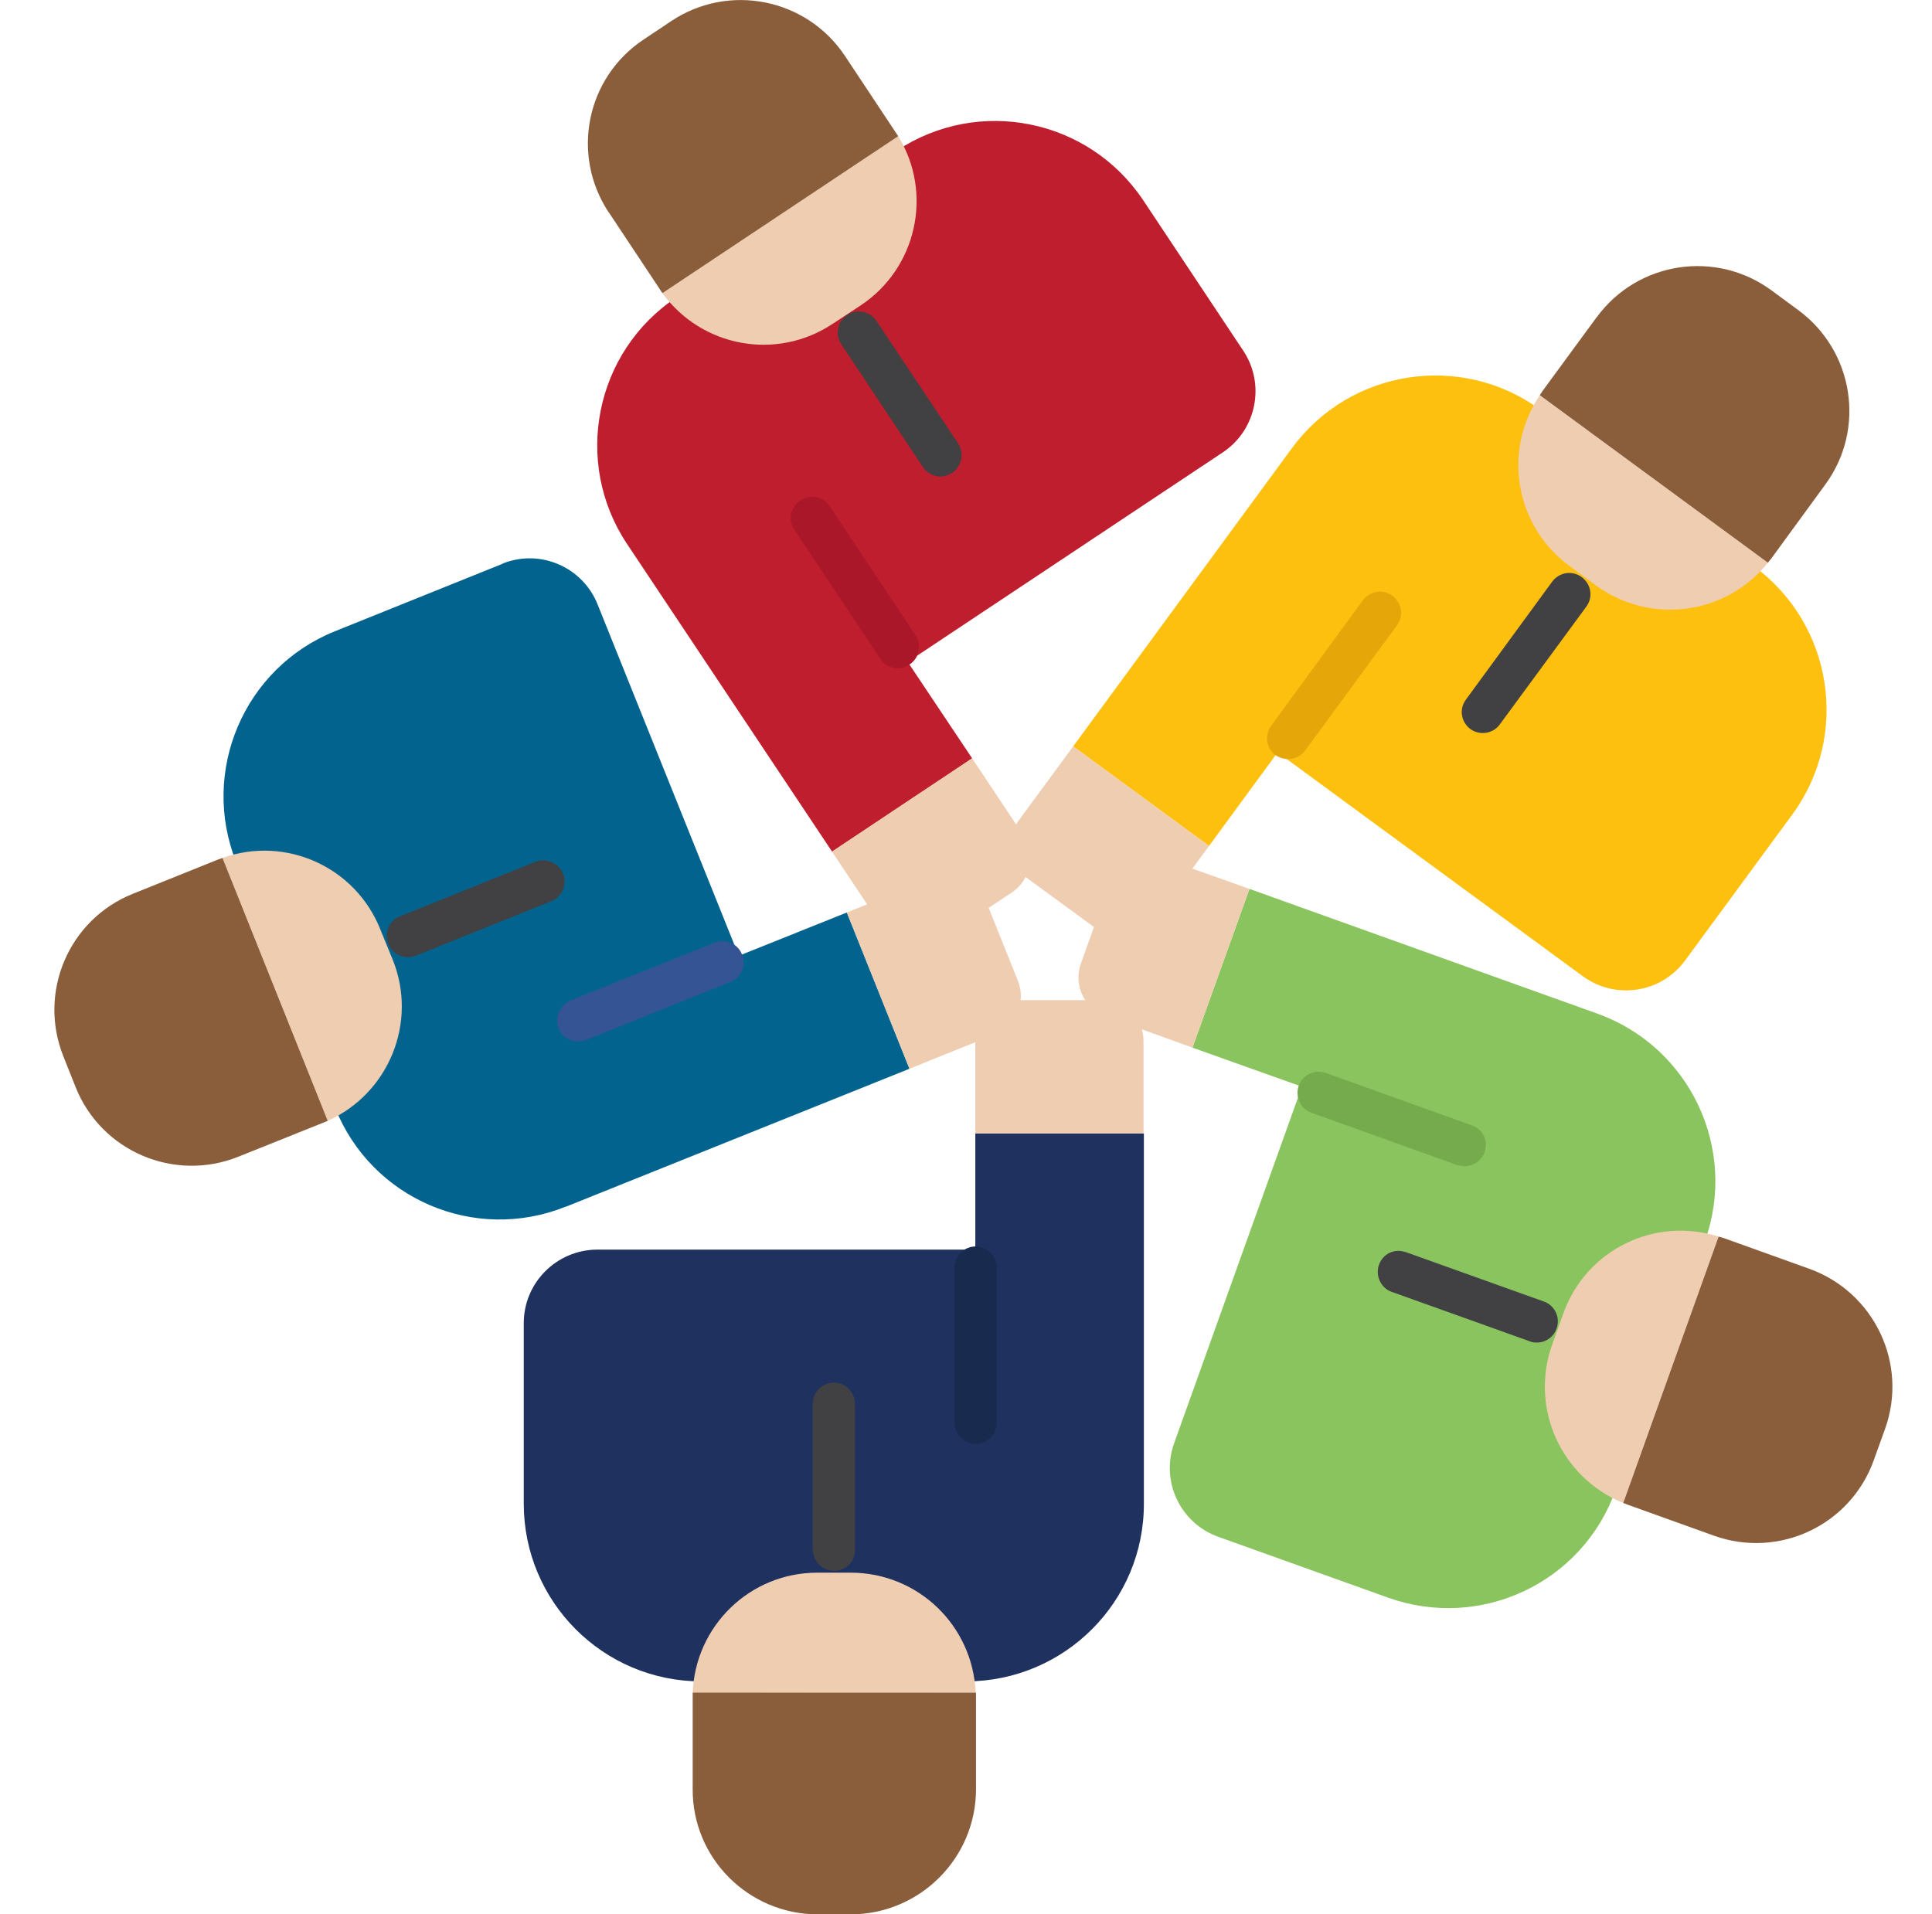 <svg xmlns="http://www.w3.org/2000/svg" width="111" height="110" viewBox="0 0 111 110" fill="none"><g clip-path="url(#clip0_254_292)"><path d="M65.72 86.382V65.13H56.035V71.803H34.297C31.972 71.823 30.092 73.704 30.092 76.029V86.403C30.092 92.044 34.661 96.614 40.303 96.614H55.529C61.171 96.594 65.74 92.024 65.72 86.382Z" fill="#1F315F"></path><path d="M56.055 97.261C55.893 93.399 52.739 90.366 48.877 90.366H46.956C43.093 90.366 39.939 93.419 39.797 97.281L56.055 97.261Z" fill="#EFCDB1"></path><path d="M47.906 90.265C47.239 90.245 46.713 89.719 46.693 89.052V80.66C46.693 79.993 47.239 79.447 47.906 79.447C48.573 79.447 49.119 79.993 49.119 80.66V89.052C49.139 89.719 48.614 90.245 47.946 90.265H47.926H47.906Z" fill="#414042"></path><path d="M56.075 102.801V97.261H39.797V102.801C39.777 106.765 42.992 109.98 46.956 110H48.897C52.86 109.98 56.075 106.765 56.075 102.801Z" fill="#8A5D3B"></path><path d="M56.055 82.965C55.388 82.965 54.842 82.419 54.842 81.752V72.835C54.842 72.167 55.388 71.621 56.055 71.621C56.722 71.621 57.268 72.167 57.268 72.835V81.752C57.268 82.419 56.722 82.965 56.055 82.965Z" fill="#192A4F"></path><path d="M65.7 65.13V59.833C65.7 58.518 64.648 57.467 63.334 57.467H58.4C57.086 57.467 56.035 58.518 56.035 59.833V65.13H65.7Z" fill="#EFCDB1"></path><path d="M91.805 58.255L71.786 51.077L68.511 60.197L74.799 62.441L67.459 82.925C66.671 85.109 67.803 87.515 69.987 88.303L79.753 91.802C85.071 93.702 90.915 90.952 92.816 85.634L97.952 71.318C99.853 66.02 97.103 60.176 91.805 58.255Z" fill="#89C45E"></path><path d="M98.74 71.055C95.06 69.882 91.117 71.823 89.823 75.463L89.176 77.263C87.882 80.903 89.682 84.906 93.261 86.362L98.74 71.055Z" fill="#EFCDB1"></path><path d="M88.266 77.142C88.125 77.142 87.983 77.121 87.862 77.061L79.956 74.23C79.329 74.007 79.005 73.3 79.228 72.673C79.45 72.046 80.117 71.722 80.744 71.945H80.764L88.671 74.776C89.297 74.978 89.661 75.665 89.439 76.312C89.277 76.818 88.792 77.162 88.266 77.142Z" fill="#414042"></path><path d="M103.978 72.915L99.023 71.136L98.74 71.055L93.261 86.362L93.524 86.463L98.478 88.243C102.218 89.577 106.323 87.636 107.658 83.895L108.305 82.096C109.639 78.375 107.698 74.27 103.978 72.915Z" fill="#8A5D3B"></path><path d="M84.141 67.011L83.737 66.95L75.345 63.938C74.718 63.715 74.395 63.007 74.617 62.38C74.84 61.754 75.547 61.43 76.174 61.653L84.566 64.665C85.193 64.888 85.516 65.555 85.294 66.182V66.202C85.112 66.688 84.667 67.011 84.141 67.011Z" fill="#75AA4D"></path><path d="M71.786 51.077L66.792 49.298C65.558 48.853 64.204 49.5 63.759 50.713V50.733L62.101 55.364C61.656 56.597 62.303 57.952 63.516 58.397H63.536L68.511 60.197L71.786 51.077Z" fill="#EFCDB1"></path><path d="M74.233 25.741L61.656 42.888L69.461 48.61L73.404 43.232L90.935 56.092C92.816 57.467 95.445 57.062 96.82 55.182L102.967 46.811C106.303 42.261 105.312 35.871 100.763 32.535L88.489 23.537C83.939 20.221 77.57 21.211 74.233 25.741Z" fill="#FDC00F"></path><path d="M88.468 22.708C86.305 25.903 87.053 30.23 90.167 32.515L91.704 33.647C94.818 35.912 99.165 35.346 101.571 32.333L88.468 22.708Z" fill="#EFCDB1"></path><path d="M85.193 42.12C84.93 42.12 84.687 42.039 84.485 41.897C83.939 41.493 83.818 40.745 84.222 40.199L89.176 33.425C89.581 32.879 90.329 32.757 90.875 33.162C91.421 33.566 91.542 34.314 91.138 34.86L86.163 41.634C85.941 41.938 85.577 42.12 85.193 42.12Z" fill="#414042"></path><path d="M91.724 18.239L88.61 22.485L88.468 22.708L101.571 32.333L101.753 32.11L104.867 27.844C107.213 24.649 106.505 20.16 103.31 17.814L101.774 16.682C98.579 14.336 94.09 15.024 91.744 18.219C91.724 18.219 91.724 18.239 91.724 18.239Z" fill="#8A5D3B"></path><path d="M74.011 43.616C73.748 43.616 73.505 43.535 73.283 43.393C72.737 42.989 72.636 42.241 73.04 41.695L78.297 34.496C78.702 33.95 79.45 33.829 79.996 34.233C80.542 34.638 80.663 35.386 80.259 35.932L74.981 43.13C74.759 43.434 74.395 43.616 74.011 43.616Z" fill="#E5A60A"></path><path d="M61.656 42.888L58.522 47.154C57.753 48.206 57.976 49.682 59.027 50.471L63.011 53.382C64.062 54.151 65.538 53.928 66.327 52.877L69.461 48.61L61.656 42.888Z" fill="#EFCDB1"></path><path d="M32.518 69.336L52.253 61.41L48.654 52.432L42.446 54.919L34.338 34.739C33.489 32.596 31.062 31.524 28.899 32.373C28.899 32.373 28.878 32.373 28.878 32.393L19.233 36.276C14.016 38.379 11.489 44.324 13.571 49.54L19.253 63.654C21.336 68.891 27.261 71.439 32.498 69.336H32.518Z" fill="#02648E"></path><path d="M18.829 64.403C22.347 62.825 24.005 58.741 22.57 55.162L21.842 53.382C20.406 49.803 16.402 48.004 12.783 49.298L18.829 64.403Z" fill="#EFCDB1"></path><path d="M23.419 55C22.933 55 22.489 54.697 22.307 54.232C22.064 53.605 22.347 52.897 22.974 52.654L30.759 49.52C31.386 49.278 32.093 49.581 32.356 50.208C32.599 50.835 32.296 51.542 31.669 51.785L23.884 54.919C23.742 54.98 23.581 55 23.419 55Z" fill="#414042"></path><path d="M13.693 66.465L18.586 64.504L18.829 64.403L12.783 49.298L12.5 49.399L7.627 51.36C3.946 52.836 2.167 57.022 3.643 60.702L4.351 62.482C5.827 66.162 10.012 67.941 13.693 66.465Z" fill="#8A5D3B"></path><path d="M33.246 59.833C32.579 59.853 32.013 59.327 32.013 58.66C31.992 58.154 32.316 57.689 32.781 57.487L41.051 54.171C41.678 53.928 42.386 54.211 42.628 54.838C42.891 55.445 42.608 56.153 42.002 56.395C41.981 56.395 41.981 56.395 41.961 56.416L33.691 59.752C33.549 59.812 33.408 59.833 33.246 59.833Z" fill="#345493"></path><path d="M52.253 61.41L57.167 59.428C58.38 58.943 58.967 57.568 58.481 56.355L56.641 51.765C56.156 50.551 54.781 49.965 53.568 50.45L48.654 52.432L52.253 61.41Z" fill="#EFCDB1"></path><path d="M36.016 31.241L47.805 48.934L55.853 43.575L52.152 38.035L70.27 25.983C72.191 24.689 72.717 22.081 71.422 20.14L65.68 11.505C62.546 6.814 56.217 5.54 51.525 8.654L38.867 17.086C34.176 20.2 32.902 26.55 36.016 31.241Z" fill="#BE1E2D"></path><path d="M38.059 16.844C40.323 19.958 44.63 20.746 47.845 18.603L49.443 17.552C52.658 15.428 53.628 11.121 51.606 7.825L38.059 16.844Z" fill="#EFCDB1"></path><path d="M54.033 27.379C53.628 27.379 53.244 27.177 53.022 26.833L48.371 19.836C47.967 19.291 48.088 18.542 48.614 18.138C49.16 17.733 49.908 17.855 50.312 18.381C50.332 18.421 50.373 18.461 50.393 18.502L55.044 25.478C55.408 26.044 55.266 26.792 54.7 27.177C54.498 27.298 54.275 27.379 54.033 27.379Z" fill="#414042"></path><path d="M34.985 12.213L37.897 16.601L38.059 16.844L51.606 7.825L51.444 7.583L48.533 3.195C46.329 -0.101 41.86 -0.991 38.564 1.213L36.987 2.265C33.691 4.449 32.781 8.877 34.965 12.193L34.985 12.213Z" fill="#8A5D3B"></path><path d="M51.586 38.399C51.182 38.399 50.797 38.197 50.575 37.853L45.641 30.432C45.257 29.866 45.419 29.118 45.985 28.754C46.551 28.369 47.299 28.531 47.663 29.077L52.597 36.498C52.961 37.044 52.819 37.792 52.294 38.156C52.273 38.156 52.273 38.176 52.253 38.176C52.051 38.318 51.829 38.399 51.586 38.399Z" fill="#AA1729"></path><path d="M47.805 48.934L50.737 53.342C51.444 54.434 52.9 54.737 53.972 54.029C53.992 54.029 53.992 54.009 54.013 54.009L58.138 51.279C59.229 50.551 59.513 49.075 58.785 47.983L55.853 43.575L47.805 48.934Z" fill="#EFCDB1"></path></g><defs><clipPath id="clip0_254_292"><rect width="110" height="110" fill="white" transform="translate(0.923)"></rect></clipPath></defs></svg>   